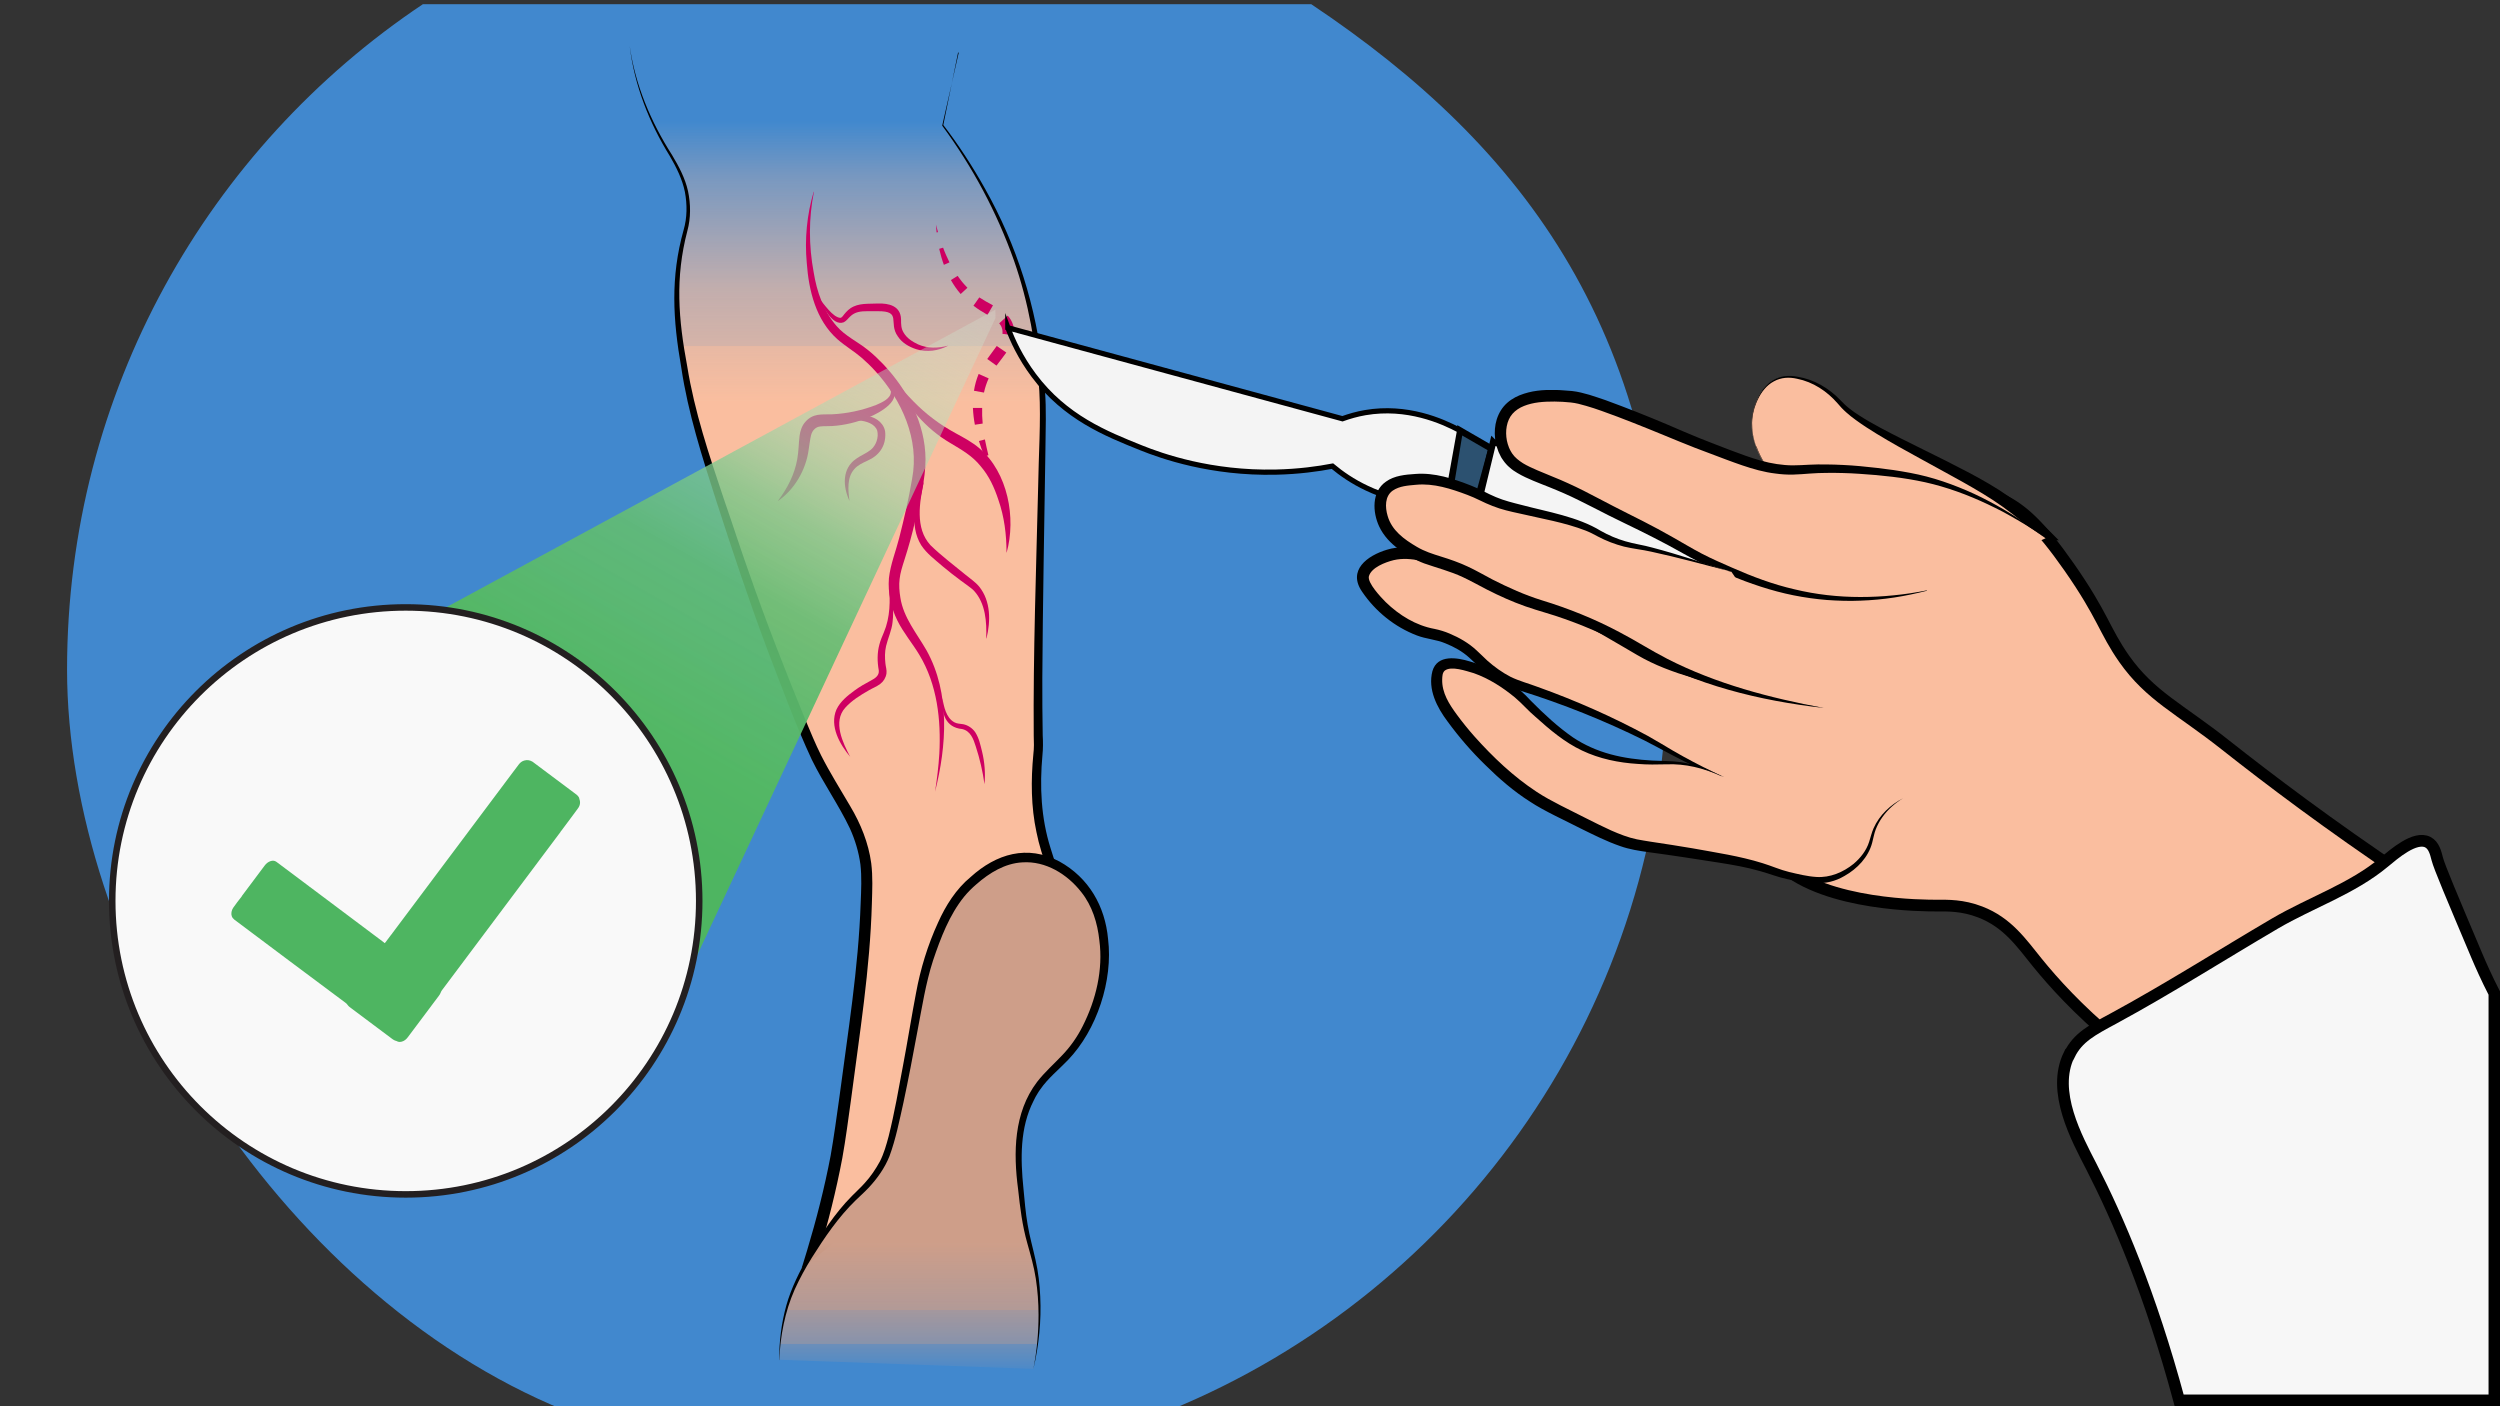 <?xml version="1.0" encoding="UTF-8"?>
<svg xmlns="http://www.w3.org/2000/svg" version="1.1" xmlns:xlink="http://www.w3.org/1999/xlink" viewBox="0 0 1920 1080">
  <rect x="0" y="0" width="1920" height="1080" fill="#333333" stroke="none"/>
  <defs>
    <style>
      .cls-1 {
        fill: #4188ce;
      }

      .cls-2 {
        fill: url(#linear-gradient-2);
      }

      .cls-3, .cls-4 {
        fill: #fabe9f;
      }

      .cls-5, .cls-6, .cls-7, .cls-8, .cls-4, .cls-9 {
        stroke-miterlimit: 10;
      }

      .cls-5, .cls-6, .cls-8 {
        stroke-width: 5px;
      }

      .cls-5, .cls-7, .cls-8, .cls-4, .cls-9 {
        stroke: #000;
      }

      .cls-5, .cls-9 {
        fill: #f4f4f4;
      }

      .cls-6 {
        fill: url(#radial-gradient);
        stroke: #231f20;
      }

      .cls-10 {
        fill: url(#linear-gradient-3);
      }

      .cls-7 {
        fill: #f7f7f7;
      }

      .cls-7, .cls-4 {
        stroke-width: 9px;
      }

      .cls-8 {
        fill: #2c5170;
      }

      .cls-11 {
        fill: #ce0062;
      }

      .cls-12 {
        fill: #4eb561;
      }

      .cls-13 {
        fill: url(#linear-gradient);
      }

      .cls-9 {
        stroke-width: 4px;
      }
    </style>
    <linearGradient id="linear-gradient" x1="645.6" y1="394.8" x2="645.6" y2="-36.5" gradientUnits="userSpaceOnUse">
      <stop offset=".1" stop-color="#fabe9f"/>
      <stop offset=".2" stop-color="#fabe9f" stop-opacity="1"/>
      <stop offset=".3" stop-color="#fabe9f" stop-opacity=".9"/>
      <stop offset=".3" stop-color="#fabe9f" stop-opacity=".8"/>
      <stop offset=".4" stop-color="#fabe9f" stop-opacity=".7"/>
      <stop offset=".5" stop-color="#fabe9f" stop-opacity=".5"/>
      <stop offset=".6" stop-color="#fabe9f" stop-opacity=".3"/>
      <stop offset=".7" stop-color="#fabe9f" stop-opacity="0"/>
      <stop offset=".7" stop-color="#fabe9f" stop-opacity="0"/>
    </linearGradient>
    <linearGradient id="linear-gradient-2" x1="723.4" y1="797.9" x2="723.4" y2="1058.4" gradientUnits="userSpaceOnUse">
      <stop offset=".4" stop-color="#ce9e89"/>
      <stop offset=".6" stop-color="#ce9e89" stop-opacity="1"/>
      <stop offset=".7" stop-color="#ce9e89" stop-opacity=".9"/>
      <stop offset=".7" stop-color="#ce9e89" stop-opacity=".9"/>
      <stop offset=".8" stop-color="#ce9e89" stop-opacity=".8"/>
      <stop offset=".8" stop-color="#ce9e89" stop-opacity=".7"/>
      <stop offset=".9" stop-color="#ce9e89" stop-opacity=".5"/>
      <stop offset=".9" stop-color="#ce9e89" stop-opacity=".3"/>
      <stop offset="1" stop-color="#ce9e89" stop-opacity="0"/>
      <stop offset="1" stop-color="#ce9e89" stop-opacity="0"/>
    </linearGradient>
    <linearGradient id="linear-gradient-3" x1="-246.5" y1="546" x2="-832.7" y2="814.8" gradientTransform="translate(-122.9 798.3) rotate(94.9) scale(1 -1)" gradientUnits="userSpaceOnUse">
      <stop offset="0" stop-color="#4eb561"/>
      <stop offset=".1" stop-color="#53b765" stop-opacity="1"/>
      <stop offset=".3" stop-color="#63bd73" stop-opacity=".9"/>
      <stop offset=".4" stop-color="#7dc88b" stop-opacity=".8"/>
      <stop offset=".5" stop-color="#a1d7ab" stop-opacity=".6"/>
      <stop offset=".7" stop-color="#cfebd5" stop-opacity=".3"/>
      <stop offset=".8" stop-color="#fff" stop-opacity=".1"/>
    </linearGradient>
    <radialGradient id="radial-gradient" cx="-830.2" cy="278.5" fx="-1175.3" fy="438.8" r="380.5" gradientTransform="translate(493.9 1328.9) rotate(89.7) scale(.8 .6) skewX(3.2)" gradientUnits="userSpaceOnUse">
      <stop offset="0" stop-color="#9cf9db"/>
      <stop offset=".7" stop-color="#def9f0"/>
      <stop offset="1" stop-color="#f9f9f9"/>
    </radialGradient>
  </defs>
  <!-- Generator: Adobe Illustrator 28.7.1, SVG Export Plug-In . SVG Version: 1.2.0 Build 142)  -->
  <g>
    <g id="_x32_">
      <path class="cls-1" d="M1007,3.2H324.8C160,113.4,51.5,301.1,51.5,514.2s158,477.4,382.2,569h464.3c224.2-91.6,382.2-311.8,382.2-569S1171.8,113.4,1007,3.2Z"/>
      <g>
        <g>
          <path class="cls-13" d="M735.8,40.3c-4,18.6-8,37.2-12.1,55.8,3.3,4.4,7.9,10.7,13.1,18.5,27.8,41.7,40.9,78.6,44.7,89.9,13.3,39.5,16.4,71.4,18.2,92,1.4,15.7,1,20.7-.7,102.3-1.3,61.7-1.7,82.7-1.9,99.1-1,85,.8,66.5-.1,79.3-1,13.8-2.9,31.8,1.4,55.6,2.6,14.9,6.1,23.3,7.7,29,11.2,40-33.6,73-79.2,156.9-24.3,44.7-24,58.2-49.5,90.6-19.3,24.5-39.1,41.6-53.2,52.5,4.7-15.4,11-38,16.8-65.9,2.2-10.4,4-20.4,13.4-91.7,6.5-48.7,9.1-70.5,10.5-100.7,1-22.5,1.4-34-.7-45-5.5-28.6-18.4-40.6-36.4-75.4-5.5-10.7-12-26.9-25-59.4-6.3-15.8-20.8-52.8-39.4-108.6-20.5-61.4-30.8-92.1-36.7-126.5-5.6-32.3-9.8-57.9-4.6-91,3.3-21.4,7.3-24.7,6.5-40.2-1.5-29.3-19.4-40.7-33.6-78.1-6.9-18.1-9.9-33.8-11.3-44.2"/>
          <path d="M735.8,40.3s-11.4,56-11.4,56c0,0-.1-.5-.1-.5,12,15.6,22.7,32.1,32.3,49.3,24.2,43,39.5,90.9,44.4,140,.5,4.9,1,9.8,1.5,14.7,1.2,14.8.5,29.6.4,44.4-.8,54.2-2.1,122.4-2.4,176.6,0,14.7,0,29.4.3,44,.3,4.8.3,10.4-.2,15.1-2.2,24.1-1.1,48.3,6.2,71.4,0,0,2.2,7,2.2,7,.4,1.2.8,2.4,1.1,3.7l.5,1.9s.2,1,.2,1c3.3,15.9-2.6,32-10.2,45.7-7.2,13-15.9,25.2-24.2,37.4-22.3,32-43.2,65.1-59.7,100.5-8.3,17.8-16.1,36.6-27.8,52.7-19.9,28.3-45.4,52.3-73.2,72.7,0,0,4.1-13.4,4.1-13.4,7.2-23.9,13.4-48.2,18.1-72.8,2.6-14.8,4.6-29.7,6.7-44.6,6.5-49.8,14.7-99.5,16.4-149.7.4-9.8.9-19.9-.2-29.5-1.3-9.6-4.1-18.9-8.1-27.7-8.5-17.9-20.4-34.7-29.2-52.7-12.4-26.5-23.6-57.1-34.1-84.4-14.2-37.8-26.9-76.1-39.3-114.4-10.8-33.6-21.7-67.5-26.9-102.5-6.4-36.7-8.4-69.1,1.8-105.5,2.8-9.6,2.8-19.6,1-29.3-2-9.8-6.5-18.8-11.5-27.4-15.9-25.7-27.3-54.5-30.9-84.7,4.3,30.1,16.2,58.2,32.5,83.7,5.2,8.7,10.1,17.8,12.3,27.8,2.1,10,2.2,20.6-.5,30.5-9.5,36.2-6.9,67.8-.1,104.1,5.6,34.8,16.8,68.1,28,101.5,6,17.1,13.5,40.5,19.5,57.1,13,37.4,28.1,75.9,43.2,112.7,3.9,9.3,7.7,18.6,12.1,27.4,6.8,13.4,14.8,26.1,22.4,39.1,8,13.4,14,28.2,16.1,43.7,1.3,10.4.8,20.6.5,30.9-1.4,50.6-9.5,100.5-16,150.6-2.1,15-4,30-6.7,45-4.7,24.9-10.9,49.5-18.2,73.8,0,0-7-4.9-7-4.9,15.3-11.8,29.5-25,42.3-39.5,12.7-14.5,24.2-30,32.7-47.3,8.4-17.6,16.3-35.9,25.8-53.1,14-26.1,30.3-50.9,47.3-75.1,12.1-18.1,30.4-41,33.8-62.6.7-5,.6-10.1-.4-15-.6-2.9-2.6-9-3.5-12-1.5-4.8-2.7-9.7-3.7-14.6-4.2-19.5-4.3-40-2.4-59.7.6-4.9.5-9.5.3-14.3-.5-61.9,1.9-129.6,3.4-191.5.3-22.8,2.2-50.7.9-73.3-2.3-34.1-8.2-68-19.5-100.3-13.1-36.9-31.8-71.9-55.1-103.5,0-.3,12.7-55.7,12.7-56h0Z"/>
        </g>
        <g>
          <path class="cls-2" d="M598.4,1044.3c.2-10.5,1.4-25.8,6.7-43.3,2.1-6.8,8.8-25.7,30.5-56.7,21-30,27.6-27,40.4-47.8,5.7-9.3,9.5-18.2,22.6-89.2,8.3-45.3,9.6-57,17.6-79.2,10.6-29.6,20.5-42.6,31.5-51.9,7.6-6.5,21.6-18.3,41.5-17.7,22.1.6,36.4,15.9,40.3,20.1,15.8,16.9,17.6,37.1,18.6,47.8.5,5.8,1.8,25.7-9,52.4-17,42.1-38.8,39-51.3,73.7-8.2,22.7-5.9,43.5-2.4,74.5,3.3,29.1,10.1,37,12.3,64.4,2,25.2-1.1,46.2-4.1,59.9"/>
          <path d="M598.4,1044.3c0-14,1.7-28.1,5.5-41.7,3.8-13.6,10.3-26.3,17.2-38.5,9.6-16.1,19.9-32.2,33.2-45.6,3.3-3.4,6.8-6.5,9.8-9.9,4.6-5,8.5-10.8,11.7-16.7,3.1-6.1,4.9-12.6,6.7-19.3,4.5-18,7.7-36.5,11.1-54.7,3.1-16.2,6.8-39.2,9.9-55.2,3.4-18.6,9-36.9,16.9-54.1,5.8-13,13.9-25.9,25.1-35.1,19.7-17.8,43.5-25,68.1-11.9,22.6,12.5,35.1,34.3,37.4,59.6,3.9,31.8-8.6,69.8-30.8,92.9-7.2,7.5-15.4,14-21.3,22.6-1.2,1.5-2.6,4.1-3.6,5.7,0,0-1.5,3-1.5,3-10.6,20.7-10.1,44.6-7.8,67.3.9,9.2,1.6,18.5,3.2,27.7,1.5,9.2,4.1,18.1,6.1,27.3,2.1,9.2,3.2,18.6,3.6,28,.9,18.7-1,37.6-5.3,55.8,2.7-13.7,4-27.7,4-41.7,0-9.3-.7-18.6-2.1-27.8-1.4-9.2-4-18.1-6.5-27.1-3.9-13.6-5.6-27.6-7.1-41.6-3.7-28-3.4-58.7,14.6-82.4,5.8-7.5,13-13.8,19.4-20.6,6.3-6.6,11.5-14,15.6-22.2,10.2-20.2,15.8-43.3,12.8-65.9-1.4-13.3-5.5-26.6-13.9-37.1-10.8-13.8-27.4-24-45.2-22.8-13.3.7-25.3,8-35.3,16.8-3.4,2.9-6.6,6.1-9.4,9.5-11.4,14.1-18.1,31.8-23.9,49-5.7,17.6-8.5,36.1-12,54.3-3.4,18.4-6.9,36.8-10.8,55.1-3.1,13.8-5.8,27.7-10.7,41-3.6,9-9.3,17-15.8,24-3.3,3.5-6.8,6.6-10.1,9.8-13.3,12.9-23.8,28.4-33.7,44.1-4.9,7.9-9.4,16.1-13.2,24.5-7.5,17-11.1,35.7-11.8,54.3h0Z"/>
        </g>
        <g>
          <path class="cls-11" d="M625.1,147.3c-4.1,20.4-4,41.4-.2,61.8,2.4,14.9,7.5,29.7,17.5,41.2,6.8,7.9,16.2,12,24.3,18.6,4.3,3.4,8.1,7.2,11.8,11,18.5,19.6,32.1,45.3,32.3,72.7,0,16.1-4.4,31.8-7.9,47.2-2.3,10.2-5.2,20.6-8.4,30.5-1.6,5-3.1,9.7-3.6,14.4-.6,4.6-.2,9.6.6,14.4,2.4,15.4,12.6,27.3,20.2,40.6,18.2,32.9,15.3,73.2,6.4,108.4,1.5-9.6,2.7-19.4,3.3-29.1,1.4-26.1-1.6-53.3-15.3-76-5.3-8.9-12.3-17-17-26.6-4.9-9.9-7.3-21.4-6.4-32.4,1.2-10.7,5.3-20.6,7.9-30.9,3.8-14.9,7.4-30.4,9.9-45.4,5.8-30.2-7.9-60.2-27.9-82.3-3.4-3.8-7-7.3-10.8-10.6-5.8-5-12.8-9.1-18.7-14.3-16.5-14.7-22-37.4-23.5-58.6-1.7-18.3.1-37,5.3-54.6h0Z"/>
          <path class="cls-11" d="M773,424.3c0-13.8-1.7-27.4-6.2-40.3-3.1-9.5-7.2-18.5-13.7-26-6.4-8-14.5-12.5-23.5-17.9-18.4-10.8-33.4-28-41.8-47.3,8.7,10.7,18.1,20.8,29.1,29,5.4,4.1,11,7.6,17,10.9,6.2,3.4,12.7,6.8,18.3,11.6,21.9,18.7,28.3,53.5,20.9,80.1h0Z"/>
          <path class="cls-11" d="M757.4,490.3c.5-12.6-.5-26.9-9.3-36.5-1.7-2-8-6.2-10.2-7.9-4.8-3.5-9.5-7.3-14.1-11.1-5.6-4.9-12.1-9.6-16.4-16.2-9.1-15-4.7-34,2.2-48.9-3.4,15.9-7,36,5,49,8.3,8.1,17.9,15.3,26.9,22.7,3.5,2.9,7.5,5.5,10.5,9.1,9,11.2,8.9,26.6,5.6,39.8h0Z"/>
          <path class="cls-11" d="M597.4,384.7c7.3-9.6,12.8-20.2,14.9-32.1,1.1-6.1,1-11.7,1.8-18,.5-3.8,1.8-7.7,4.4-10.6,5.9-6.7,12.4-5.6,20.2-5.8,11.6-.5,23.3-3,34.2-7.2,4.3-1.9,11.3-4.8,11.3-10.1-.3-2.8-2.4-5.3-4.3-7.4,1.4.7,2.7,1.6,3.9,2.7,10.8,10.6-8.2,20.9-16.8,24.4-8.9,3.7-18.3,6-27.9,6.6-3.2.2-6.5,0-8.9.3-2,.2-3.3.8-4.6,2-1.4,1.2-2.2,2.9-2.7,4.7-.9,3.5-1.1,6.9-1.8,10.8-2,15.8-11,31.1-23.7,39.8h0Z"/>
          <path class="cls-11" d="M652.4,384.7c-5.1-10.9-5.9-24.9,5.2-32.4,3.6-2.6,7.9-4.2,11.1-6.8,4.2-3.4,6.3-9.7,5-14.8-3.8-10.4-24.7-8.5-33.7-6.5,8.2-4.2,17.6-6.5,26.9-4.6,6.6,1.2,12.8,6.2,13,13.3.4,9.9-4.9,17.1-13.7,20.9-3.8,1.8-7.5,3.4-10.2,6.6-5.6,6.4-4.7,16.1-3.6,24.3h0Z"/>
          <path class="cls-11" d="M653.1,581.4c-8.1-9.6-16.2-23.7-10.7-36.5,3-6.3,8.5-10.6,13.9-14.6,3.8-2.8,8.3-5.4,12.5-7.6,3.3-1.7,6.6-3.9,6.1-7.9-1.2-6.4-1.3-13.5.5-19.9.8-3.2,2.2-6.3,3.4-9.2,4.9-11.5,5-24.4,3.9-36.8,2.7,9.2,4,19.1,2.8,28.8-.6,6.3-3.6,12.5-5,18.5-1,4.3-1,8.9-.5,13.3.2,2.4,1.2,5.1.8,7.8-.5,3.2-2.2,6-4.7,7.9-2.9,2.2-5.8,3.2-8.7,4.9-6.5,3.7-13.3,7.9-18.3,13.5-9.6,10.7-1.9,26.8,4,37.9h0Z"/>
          <path class="cls-11" d="M728,265.6c-7.2,3.8-16.3,5.2-24.3,2.6-5.5-1.8-10.9-4.8-14.2-9.9-7.5-10.5,3.4-19.5-15.5-19.3-2.6,0-5.3,0-7.9,0-5.1,0-9.5.5-13.1,4-1.5,1.3-2.9,3.5-5,4.5-8.7,3.3-16.1-12.4-19-18.5,3.7,4.4,10.6,14.6,16.2,15.1.9,0,1.2-.4,1.9-1.1,1.5-2,3.7-4.7,6-6.2,6.3-4.3,13.9-3.3,21-3.7,8.5-.3,17.6,1.8,17.9,12.1,0,3.8,0,7.1,2,10.3,2.4,4.2,6.8,7,11.1,9,7.2,3.2,15.2,3,22.9,1h0Z"/>
          <path class="cls-11" d="M756.1,602.3c-1.4-10-3.6-19.5-6.7-29-1.8-5.8-4.1-12-10.5-13.4-13-1.2-15.9-12.4-15.2-23.7,1.3,6.7,2.9,15,9.2,18.5,2.2,1.2,4,1,6.8,1.5,3.7.7,7.2,3.1,9.3,6.2,3,4.7,3.9,9.6,5.2,14.7,2,8.2,2.7,16.8,1.9,25.1h0Z"/>
        </g>
        <g>
          <path class="cls-11" d="M718.8,172.5c.6,1.9,1.1,3.9,1.6,5.8l-1.1.2c-.2-2-.3-4-.5-6Z"/>
          <path class="cls-11" d="M724.3,190.2c1.4,3.9,3.1,7.6,4.9,11.3l-4.3,1.9c-1.5-4-2.6-8.1-3.6-12.3l3-.9Z"/>
          <path class="cls-11" d="M735.4,211.8c1.2,1.6,2.3,3.2,3.6,4.8,1.3,1.5,2.6,3,4,4.4l-5.2,4.8c-2.9-3.3-5.4-7-7.5-10.7l5.1-3.2Z"/>
          <path class="cls-11" d="M752.1,228.4c3.3,2.2,6.8,4.1,10.5,6.1l-4.2,7.3c-3.6-2.1-7.3-4.3-10.8-7l4.5-6.4Z"/>
          <path class="cls-11" d="M773.9,242.4c1.8,1.9,3.3,4.4,4.1,7,.4,1.3.7,2.6.8,4,.1,1.4.1,2.7,0,4.1l-8.9-1.1c0-.7.1-1.4,0-2.2,0-.7-.2-1.4-.4-2.1-.4-1.4-1.1-2.6-2.1-3.8l6.5-5.9Z"/>
          <path class="cls-11" d="M772.9,270.7c-2.5,3.6-5.2,6.8-7.6,10.1l-7.1-5.1c2.5-3.6,5.1-6.8,7.3-10l7.4,5.1Z"/>
          <path class="cls-11" d="M759.3,290.6c-1.6,3.5-2.8,7.1-3.6,10.9l-7.7-1.4c.7-4.4,1.9-8.8,3.6-12.9l7.7,3.4Z"/>
          <path class="cls-11" d="M754.3,313.3c-.1,4,0,8,.4,12l-6,.9c-.8-4.2-1.3-8.5-1.5-12.9h7.1Z"/>
          <path class="cls-11" d="M756.4,337.5c.8,4,1.7,8.1,2.7,12.1l-3,1c-1.6-3.9-3.1-7.9-4.3-11.9l4.6-1.2Z"/>
          <path class="cls-11" d="M762.6,361.5c.6,1.9,1.2,3.8,1.8,5.7-1-1.8-1.9-3.5-2.9-5.3l1.1-.4Z"/>
        </g>
      </g>
      <g>
        <path class="cls-4" d="M1622.9,797.9c-27-22.5-45.7-43.2-58.2-58.6-12.3-15.2-22.9-30.8-43.9-38.9-13.7-5.3-25.2-4.9-32.7-4.9-10.8,0-85,.1-120-30.9-10.4-9.2-4.9-10.2-31.8-97-15.7-50.8-23.3-68.7-19.2-97.6,1.6-11.5,4.6-31.3,18.8-50.1,18.7-24.7,44.7-32.1,76.1-41,37.4-10.6,67.9-8,82.4-6.2,15.4,2,28.4,3.7,43.7,11.3,14.7,7.4,28.1,18.7,51,51.5,26.1,37.4,26.9,48.5,42.2,70.4,20.1,28.6,42.8,38.5,77.9,66.3,33.7,26.6,79.9,61.5,137.9,100.4-74.8,41.8-149.5,83.6-224.3,125.3Z"/>
        <g>
          <path class="cls-8" d="M1133,390.4c4.2-15.3,8.3-30.5,12.5-45.8-8.1-4.7-16.3-9.4-24.4-14.1l-9.3,56.4c7.1,1.2,14.1,2.3,21.2,3.5Z"/>
          <path class="cls-9" d="M774,251.7c85.7,23.3,171.4,46.6,257,69.9,5.3-1.9,11.1-3.6,17.5-4.7,32.1-5.5,59.1,6.4,72.5,13.6-3.4,18.7-6.7,37.5-10.1,56.2-13.2.7-36.2,0-61-11.7-11.1-5.2-19.9-11.4-26.6-17-10.9,2.1-25.8,4.2-43.5,4.6-49.6,1.1-87.4-12.2-103.5-18.7-26.9-10.8-58.2-23.3-82.3-55.5-10.4-13.9-16.5-27.3-20-36.8Z"/>
          <path class="cls-5" d="M1146.7,339.5c-4.4,18-8.7,36-13.1,54.1,102.7,45.5,184.6,45.4,228.7,41.3,23.1-2.1,47.5-4.4,48.6-12,2.7-18.8-137.8-54.6-264.1-83.3Z"/>
        </g>
        <g>
          <path class="cls-3" d="M1348.6,342.9c-1.7-4.3-6.3-18.1-.4-32.9,1.7-4.3,5.8-14.4,16.1-18.8,7.2-3.1,14.1-1.6,18.3-.7,14.2,3.2,24.3,12.3,28.8,17.1,1.3,1.3,2.1,2.3,2.4,2.6,16.3,18.8,81.6,46.1,117.5,69.1,9.3,5.9,23.1,15.7,38.3,30.7-108.9-6.6-188.1-24.4-205.6-42.3-11-11.3-15.5-24.8-15.5-24.8Z"/>
          <path d="M1348.6,342.9c-2.2-5.9-3.4-12.1-3.3-18.4,0-3.1.4-6.3,1.2-9.3l.6-2.3c.2-.7.5-1.5.8-2.2.5-1.5,1.1-2.9,1.8-4.4,1.3-2.9,2.9-5.6,4.9-8.1,2-2.5,4.4-4.6,7.2-6.2,2.7-1.6,5.8-2.7,9-3.1,3.2-.4,6.4-.2,9.6.4,6.3,1,12.4,3.2,18,6.3,5.6,3.2,10.7,7.1,15.1,11.8l1.7,1.7,1.6,1.6c1.1,1,2.2,2,3.5,3,2.4,1.9,4.9,3.7,7.5,5.3,5.2,3.4,10.6,6.4,16.1,9.4,22,11.8,44.8,22.2,67.1,34,5.6,2.9,11.1,6,16.6,9.2,5.5,3.2,10.9,6.7,16.1,10.4,2.6,1.9,5.2,3.8,7.7,5.7,2.5,2,5,4,7.4,6,4.9,4.1,9.6,8.5,14.1,13l8.3,8.3-11.6-.8c-20.1-1.4-40.2-3.3-60.2-6-5-.7-10-1.4-15-2.1-5-.8-10-1.6-14.9-2.4-10-1.7-19.9-3.5-29.8-5.6-9.9-2.1-19.7-4.3-29.5-6.9-4.9-1.3-9.7-2.6-14.6-4.1-4.8-1.5-9.6-3-14.3-4.8-4.7-1.7-9.4-3.6-13.9-5.9-4.5-2.3-8.9-4.8-12.6-8.3-1.8-1.8-3.4-3.7-5-5.7-1.6-2-3-4.1-4.3-6.2-2.7-4.3-4.9-8.8-6.6-13.5ZM1348.6,342.9c1.7,4.7,4,9.2,6.7,13.5,1.4,2.1,2.8,4.2,4.4,6.1,1.6,2,3.2,3.8,5.1,5.6,3.7,3.4,8.2,5.8,12.7,7.9,4.5,2.1,9.2,3.9,14,5.5,9.5,3.2,19.3,5.6,29.1,7.7,9.8,2.1,19.7,3.9,29.6,5.4,19.8,3,39.8,5.2,59.8,6.9,10,.9,20,1.6,30,2.3,10,.7,20,1.2,30,1.8l-3.3,7.5c-4.4-4.3-9-8.4-13.7-12.4-4.7-3.9-9.6-7.7-14.6-11.3-10-7.2-20.7-13.4-31.5-19.5-10.9-6.1-21.9-12-32.9-18.1-11-6-22-12.1-32.8-18.7-5.4-3.3-10.7-6.7-15.9-10.5-2.6-1.9-5.1-3.8-7.5-6-1.2-1.1-2.4-2.2-3.5-3.4l-1.6-1.8-1.5-1.7c-8-9.2-18.8-16.4-31-18.8-3-.7-6.1-1-9.2-.7-3,.3-6,1.2-8.7,2.7-5.5,2.9-9.5,8.1-12.2,13.7-.7,1.4-1.3,2.8-1.8,4.3-.3.7-.5,1.5-.8,2.2l-.6,2.3c-.8,3-1.2,6.1-1.3,9.3-.1,6.3,1,12.5,3.2,18.4Z"/>
        </g>
        <g>
          <path class="cls-3" d="M1479.9,453.7c-39.6,9.2-71.1,6.7-90.1,3.6-28.6-4.6-50.2-13.9-69.2-22.1-26.9-11.5-25.1-14.4-72.8-37.6-16.6-8.1-32.6-17.3-49.5-24.5-23.3-9.8-36.1-12.9-42.4-25.7-4.2-8.6-5-20.8.6-29.5,10.1-15.9,36.5-14,48.3-13.1,7.2.5,15.4,1.9,55.5,17.9,25.7,10.3,28.4,12.1,48,19.7,26.9,10.4,40.4,15.6,53.4,17.6,20.4,3.2,21.8-1,56.4.6,0,0,24.8,1,49.2,5.4,19.8,3.5,57.5,13.5,103.7,47.4"/>
          <path d="M1479.9,453.7c-8.3,2.1-16.7,3.9-25.2,5.2-8.5,1.3-17.1,2.1-25.7,2.4-8.6.4-17.3.1-25.9-.5-8.6-.7-17.2-1.9-25.7-3.6-17-3.4-33.5-9.1-49.4-15.6-7.9-3.2-16-6.5-23.8-10.4-7.8-3.9-15.2-8.3-22.7-12.3-7.5-4-15.1-7.9-22.8-11.7l-11.5-5.6c-3.9-1.9-7.8-3.8-11.6-5.7-7.7-3.9-15.3-7.9-22.9-11.6-3.8-1.9-7.6-3.7-11.5-5.4-3.8-1.7-7.8-3.3-11.7-4.9-4-1.6-8-3.1-12-4.8-4-1.7-8.1-3.5-12.1-5.9-1-.6-2-1.2-3-1.9l-1.5-1.1-1.4-1.2c-1-.7-1.8-1.7-2.7-2.6-.4-.5-.8-1-1.2-1.4-.4-.5-.8-1-1.1-1.5l-1.1-1.6c-.4-.5-.6-1.1-.9-1.6-.6-1.1-1.1-2.2-1.6-3.3-.9-2.3-1.6-4.6-2.1-6.9-1-4.7-1.1-9.6-.2-14.5.9-4.8,3-9.7,6.3-13.6,3.3-3.9,7.7-6.7,12.1-8.5,4.5-1.8,9-2.9,13.6-3.5,4.5-.6,9-.7,13.5-.6,2.2,0,4.4.1,6.6.3,2.2.1,4.3.3,6.6.5,4.7.5,9.1,1.7,13.3,2.9,4.2,1.3,8.3,2.7,12.4,4.1,8.1,2.9,16.2,6.1,24.2,9.2,8,3.2,16,6.4,23.9,9.8,7.9,3.4,15.7,6.8,23.6,10,7.9,3.1,15.9,6.3,23.9,9.3,8,3,15.9,6,23.9,8.2,4,1.1,8,2,12.1,2.6,4.1.6,8.2,1,12.3,1,4.1,0,8.4-.3,12.7-.5,4.3-.2,8.7-.3,13-.2,4.3,0,8.7.2,13,.4,4.3.2,8.6.5,12.9.9,8.6.8,17.2,1.8,25.7,3,8.5,1.3,17.1,2.8,25.5,5,8.4,2.2,16.6,5,24.6,8.2,8,3.2,15.9,6.8,23.5,10.9,15.3,8,29.6,17.6,43.2,28-7.1-4.8-14.2-9.5-21.7-13.8-3.7-2.2-7.4-4.2-11.2-6.3-1.9-1-3.8-1.9-5.7-2.9-1-.5-1.9-1-2.9-1.4l-2.9-1.4c-15.4-7.3-31.5-13.2-48-16.9-4.1-.9-8.3-1.7-12.5-2.4-4.2-.7-8.4-1.3-12.6-1.8-8.5-1-16.9-1.8-25.4-2.3-4.3-.3-8.5-.5-12.7-.6-4.3-.1-8.5-.2-12.7-.1-4.2,0-8.4.2-12.7.5-4.2.3-8.5.7-13,.8-4.5.1-9-.2-13.3-.8-4.4-.5-8.8-1.4-13.1-2.5-8.5-2.2-16.7-5.2-24.8-8.2-8.1-3-16.1-6-24.1-9.1-8.1-3.1-16-6.5-23.9-9.7-7.9-3.2-15.8-6.5-23.8-9.6-7.9-3.1-15.9-6.2-23.9-9-4-1.4-8-2.8-12-3.9-4-1.2-7.9-2.2-11.8-2.6-1.9-.2-4.1-.3-6.2-.5-2.1-.1-4.2-.2-6.2-.2-4.1,0-8.2.1-12.2.6-4,.5-7.8,1.4-11.3,2.8-3.5,1.4-6.5,3.4-8.8,6-2.3,2.6-3.7,5.9-4.4,9.5-.7,3.6-.6,7.4.1,11.1.4,1.8.9,3.6,1.6,5.3.4.8.7,1.7,1.2,2.5.2.4.4.8.7,1.2l.7,1.1c2,2.9,4.9,5.2,8.2,7.3,3.3,2,7.1,3.7,11,5.4l11.8,4.9c4,1.6,8,3.3,11.9,5.1,4,1.8,7.9,3.7,11.7,5.6,7.7,3.9,15.3,8,22.9,11.9,3.8,2,7.6,3.9,11.4,5.8,3.8,1.9,7.7,3.8,11.5,5.8,7.6,3.9,15.3,8,22.8,12.3,7.5,4.2,14.8,8.7,22.3,12.6,7.5,3.9,15.3,7.3,23.1,10.7,15.6,6.9,31.5,12.9,48.1,16.7,16.5,4,33.5,5.9,50.6,5.9,8.5,0,17.1-.4,25.6-1.3,8.5-.8,17-2.1,25.4-3.8Z"/>
        </g>
        <g>
          <path class="cls-3" d="M1346.6,606.5c-10.3-3.9-25.7-10-43.9-18.8-23-11.1-25.3-14.4-48.6-26-26.8-13.3-51.4-22.7-59.4-25.7-28.5-10.7-31.1-9.3-42.8-16.7-18.3-11.5-18.4-18.9-36.3-27.3-15.2-7.2-18.1-3.3-34.9-12.1-2.6-1.4-15.6-8.3-26.9-22.4-7.5-9.4-7.4-13.4-7.2-15.2,1.3-9.3,14.7-14.1,17.9-15.2,9.6-3.4,18.5-2.5,25.9-1.1,18.4,3.5,30.3,10.4,41.1,15.9,38.2,19.2,47.4,11.8,80.5,30.7,4.3,2.5,16.8,9.8,27.3,16.1,16.9,10.1,18.9,11.5,23.9,14.3,10.8,6,22,10.7,43.4,17.3,37.9,11.7,77.2,19.8,94,23.2"/>
          <path d="M1346.6,606.5c-14.5-4.9-28.7-10.5-42.7-16.9-14-6.1-27.3-14-40.9-20.9-30.6-15.2-62.6-28-95.2-38.2-11.4-3.2-22.1-9.8-31-17.6-3-2.6-5.7-5.4-8.4-7.8-5.4-4.9-11.6-8.3-18.3-11-7-3-14.8-3.3-22-6.1-17-6.5-31.7-18.4-41.9-33.4-11.6-16.6,3.9-27.9,18.9-32.4,9-2.8,18.8-2.2,27.7-.2,11.6,2.3,22.9,6.9,33.3,12.2,6.8,3.5,13.4,6.8,20.4,9.8,13.9,6.3,29,8.9,43.4,13.9,7.4,2.6,14.6,6,21.4,9.9,5.8,3.2,14,8.4,19.7,11.8,9.5,5.7,19.9,12.1,29.3,18,16,10.1,33.9,16.2,52,22,29,9.3,58.7,16.8,88.4,23.8-37.7-6.4-75.3-14.4-111.7-26.3-7.3-2.5-14.6-5.3-21.6-8.7-6-2.8-14.4-7.9-20.2-11.3-9.4-5.6-20.1-11.6-29.7-17.2-9.6-5.6-19.7-11.1-30.2-14.6-7-2.4-14.3-4-21.8-6-9.3-2.4-18.8-5.8-27.6-9.7-5.3-2.3-10.5-5.1-15.6-7.6-10-5.1-20.2-9.2-31.1-11.3-7-1.5-14-2.1-20.9-.5-6.4,1.6-17.1,5.6-19,12.4-1.2,5.1,9.2,16.1,12.9,19.8,10.4,10.1,23.2,18,37.5,20.6,3.9.8,7.9,2,11.6,3.6,7.4,3.1,14.7,7.3,20.6,12.8,3,2.7,5.6,5.4,8.3,7.9,5.4,4.8,11.5,9.2,17.9,12.5,6.5,3.2,14.1,5.2,21,7.8,29,10.4,57.1,22.8,84.1,37.4,6.7,3.7,13.3,7.8,19.8,11.6,19.8,11.5,40.5,21.3,61.7,30h0Z"/>
        </g>
        <g>
          <path class="cls-3" d="M1329.7,439.1c-44.1-13.3-63.4-18-72.3-19.4-1.9-.3-8.4-1.3-16.7-4.3-7.4-2.7-12.3-5.6-15.1-7.2-9.7-5.3-21.2-8.8-44.5-14.2-22.3-5.1-24.3-5.7-27.8-6.9-13.9-4.7-14.2-7-28.1-11.9-11.6-4.2-23.1-8.2-37.6-7.2-8.4.6-19.1,1.3-24.5,9.3-4.9,7.2-2.6,16.3-1.8,19.4,3.5,14,15.8,21.7,23.3,26.3,9.7,5.9,15.4,6.6,27.5,10.7,18.8,6.4,22,10.6,43,20.3,24.3,11.2,29.8,10.2,54.9,20,28.8,11.2,46.3,22.2,59.1,29.2,25.9,14.2,66.8,30.9,131.6,40.3"/>
          <path d="M1329.7,439.1c-19.9-5.2-41.5-11.1-61.5-15.4-7-1.6-13.9-2.2-20.9-3.9-7-1.8-13.8-4.4-20.2-7.8-3.1-1.7-6-3.2-9.3-4.5-16.3-6.3-33.5-9.1-50.6-13.1-7-1.5-14.2-3.1-20.9-5.8-6.7-2.5-12.7-6.1-19.3-8.5-12.5-4.7-25.9-9.1-39.4-7.8-6.4.6-12.7.9-18,4.5-6.1,4.3-5.9,12.7-3.9,19.4,3.2,11.2,12.6,18,22.5,23.8,5.9,3.5,12,5.4,18.7,7.5,6.8,2.1,13.7,4.5,20.3,7.6,6.5,3,12.6,6.6,18.9,9.9,12.4,6.3,25,12,38.3,16.1,20.3,6.2,40.4,14.3,59.2,24.3,12.5,6.5,24.4,14.2,36.9,20.6,37.6,19.2,78.7,30,120.1,37.7-49-5.5-98.5-17.6-141.7-42.2-18.3-10.3-37.3-19.1-57.1-26.1-9.9-3.6-20.2-6.2-30.2-9.7-10.2-3.6-20-8-29.6-12.9-6.3-3.2-12.3-6.7-18.6-9.6-9.4-4.4-19.6-7-29.6-10.5-7-2.6-13.4-6.5-19.5-10.9-6.2-4.5-11.8-10.4-15.1-17.5-5.1-10.9-5.9-26.7,5.2-34.4,6.5-4.7,15-5.4,22.5-5.9,14.9-1.2,29.2,3.6,42.8,8.9,6.6,2.5,12.8,6.3,19.2,8.9,6.4,2.7,13,4.3,19.7,6,19.9,5.3,43,9,60.8,19.9,6,3.4,12.3,6.1,18.9,8,6.7,2,13.8,2.9,20.5,4.8,19.8,5.2,41.2,12.3,60.7,18.8h0Z"/>
        </g>
        <g>
          <path class="cls-3" d="M1321.7,596c-3.7-1.9-9.5-4.5-16.9-6.7-18.3-5.5-26.9-2.5-45.3-4.2-10.6-1-31.1-2.9-51-15.2-9.7-6-18.9-14.3-26.3-20.9-10.8-9.7-10.2-10.7-18.2-17.3-16.7-13.8-29.6-18-34.6-19.4-7.1-2-17.7-5-23,.3-1,1-2.9,3.4-3,9.8-.2,11.6,5.7,21,13.7,31.6,11.9,15.7,22.6,26.2,25.1,28.6,9.3,9.1,20.2,19.6,36.7,30.1,7.5,4.8,14.4,8.3,28.4,15.2,18.6,9.3,28,14,37,17.3,15.1,5.5,16,3.3,74.9,13.4,14.6,2.5,21.7,3.9,31,6.6,12.7,3.6,15.2,5.6,25.7,7.8,13,2.7,21.4,4.5,31.6,1.5,1.7-.5,16.2-5,25.1-18.5,6.2-9.5,3.9-14.5,9.8-24.6,5.6-9.4,13.5-15.1,19.2-18.4"/>
          <path d="M1321.7,596c-13.2-6.1-27.5-9.6-41.9-9-7.3.2-14.6.3-21.9-.3-14.7-.9-29.5-3.9-42.9-10.3-13.4-6.3-24.9-16.1-35.8-25.9-5.5-4.6-10.3-10.3-15.8-14.9-9.5-7.8-19.9-14.5-31.5-18.6-6-1.7-17.2-5.8-22.3-2-1.9,1.7-1.9,4.4-2,6.9-.2,10.2,5.2,18.7,11.3,27,4.2,5.7,8.7,11.3,13.5,16.7,14.2,15.9,29.9,30.8,47.7,42.5,5.9,3.9,12.1,7.2,18.5,10.5,11.4,5.6,27.5,14.1,38.8,19.2,6.4,2.8,12.9,5.4,19.7,6.8,3.4.7,7,1.2,10.5,1.8,10.4,1.5,22,3.4,32.3,5.1,18,3.3,36.1,5.9,53.7,11.4,6.9,2.1,13.5,5.1,20.5,6.8,6.8,1.6,14,3.4,20.9,3.8,10.4.7,20.6-3.6,28.6-10.1,5.3-4.5,9.8-10.2,11.9-16.9,1.1-3.3,1.9-7,3.4-10.4,4.5-10.2,13.1-18.1,22.7-23.1-6.2,3.8-11.7,8.6-15.9,14.5-2.1,2.9-3.8,6.1-5.1,9.4-1.3,3.3-1.8,6.8-2.8,10.4-2.9,11-11.4,19.9-21.2,25.4-14.5,8.6-28.4,5.6-43.9,2.5-7.2-1.5-14-4.3-21-6.2-10.4-3-20.8-4.8-31.6-6.5-17.8-2.8-35.9-5.6-53.8-8-7.3-1-15.1-2.2-22-4.7-10.5-3.6-20.5-8.7-30.3-13.5-11.6-6-28.1-13.4-38.9-20.6-12.5-7.9-23.9-17.8-34.3-28.1-10.6-10.3-20.3-21.5-29-33.4-8.2-10.9-15.4-24.7-11.7-38.8,3.8-13,19-10.4,28.8-7.4,3.6,1,7.3,2.3,10.7,3.8,10.3,4.6,19.7,11.1,28.1,18.5,2.8,2.4,5.5,5.2,8,7.9,10,10.1,20.6,20,32.3,28.1,8.8,5.9,18.6,10.2,28.9,13,10.3,2.8,21.2,4.2,31.9,4.8,7.2.4,14.6.2,21.8,1.2,10.9,1.5,21.3,5.5,30.9,10.6h0Z"/>
        </g>
        <path class="cls-7" d="M1589.3,810c6.5-13.3,17.6-19,33.9-27.8,42.2-22.9,82.7-48.7,124.1-73,27.7-16.2,59.1-26.5,83.8-47.1,7.3-6,23.6-20.4,33.5-15.3,4.6,2.4,6,8.1,7.2,12.8,1.6,6.3,11.3,29.1,30.5,74.6,2.9,6.8,7.3,16.8,13.4,28.7v312.6h-242.1c-22.1-82.1-47.1-139.9-67.4-179.5-11.2-21.8-31-57.7-17.1-86Z"/>
      </g>
      <path class="cls-10" d="M764.5,244.3c0-2.2,0-4.3,0-6.5l-426.6,231.2c51,119.8,102.1,239.6,153.1,359.5,91.2-194.7,182.4-389.5,273.5-584.2Z"/>
      <circle class="cls-6" cx="311.6" cy="691.9" r="225.4"/>
      <path class="cls-12" d="M444.9,613c-.6-1.4-1.6-2.4-2.9-3.3-10.7-8-21.4-16-32.2-24.1-.3-.2-.5-.4-.8-.6-2-1.2-4.1-1.6-6.4-.9-1.7.5-3,1.5-4.1,2.9-1.8,2.4-3.6,4.9-5.5,7.3-30.4,40.6-60.9,81.2-91.3,121.9-.2.3-.5.5-.6.9-.2.3-.5.5-.7.8-1.4,1.9-2.8,3.8-4.2,5.6-.2.3-.4.6-.8.8-.2-.2-.5-.5-.8-.7-18.5-13.9-37.1-27.8-55.6-41.7-.4-.3-.8-.7-1.3-.9h0c0,0-.2-.2-.3-.3-8.4-6.3-16.7-12.5-25.1-18.8-1.4-1-2.9-1.1-4.4-.6-1.9.6-3.4,1.8-4.6,3.4-5.8,7.7-11.5,15.4-17.3,23.1-.2.2-.3.5-.4.7h0c-2.3,2.9-4.5,5.8-6.6,8.8-.6.9-1,2-1.2,3.1-.4,2.4.2,4.3,2.2,5.9,28.4,21.3,56.8,42.6,85.3,63.8.6.5,1.2.9,1.6,1.6.4.7,1,1.2,1.6,1.7,11,8.2,22,16.5,33,24.7.8.6,1.6,1,2.6,1.3.3,0,.7.2,1,.4,1.1.5,2.3.5,3.4.2,2-.5,3.5-1.8,4.7-3.4,8-10.6,15.9-21.3,23.9-31.9.6-.8,1.1-1.6,1.4-2.5.2-.7.6-1.2,1-1.8,30.1-40.2,60.3-80.5,90.4-120.7.3-.4.7-.8.9-1.4.3-.2.5-.5.7-.8,2.7-3.7,5.5-7.3,8.2-11,1.4-1.9,2.8-3.8,4.2-5.7,1.8-2.4,2-5,.9-7.8Z"/>
    </g>
  </g>
</svg>
